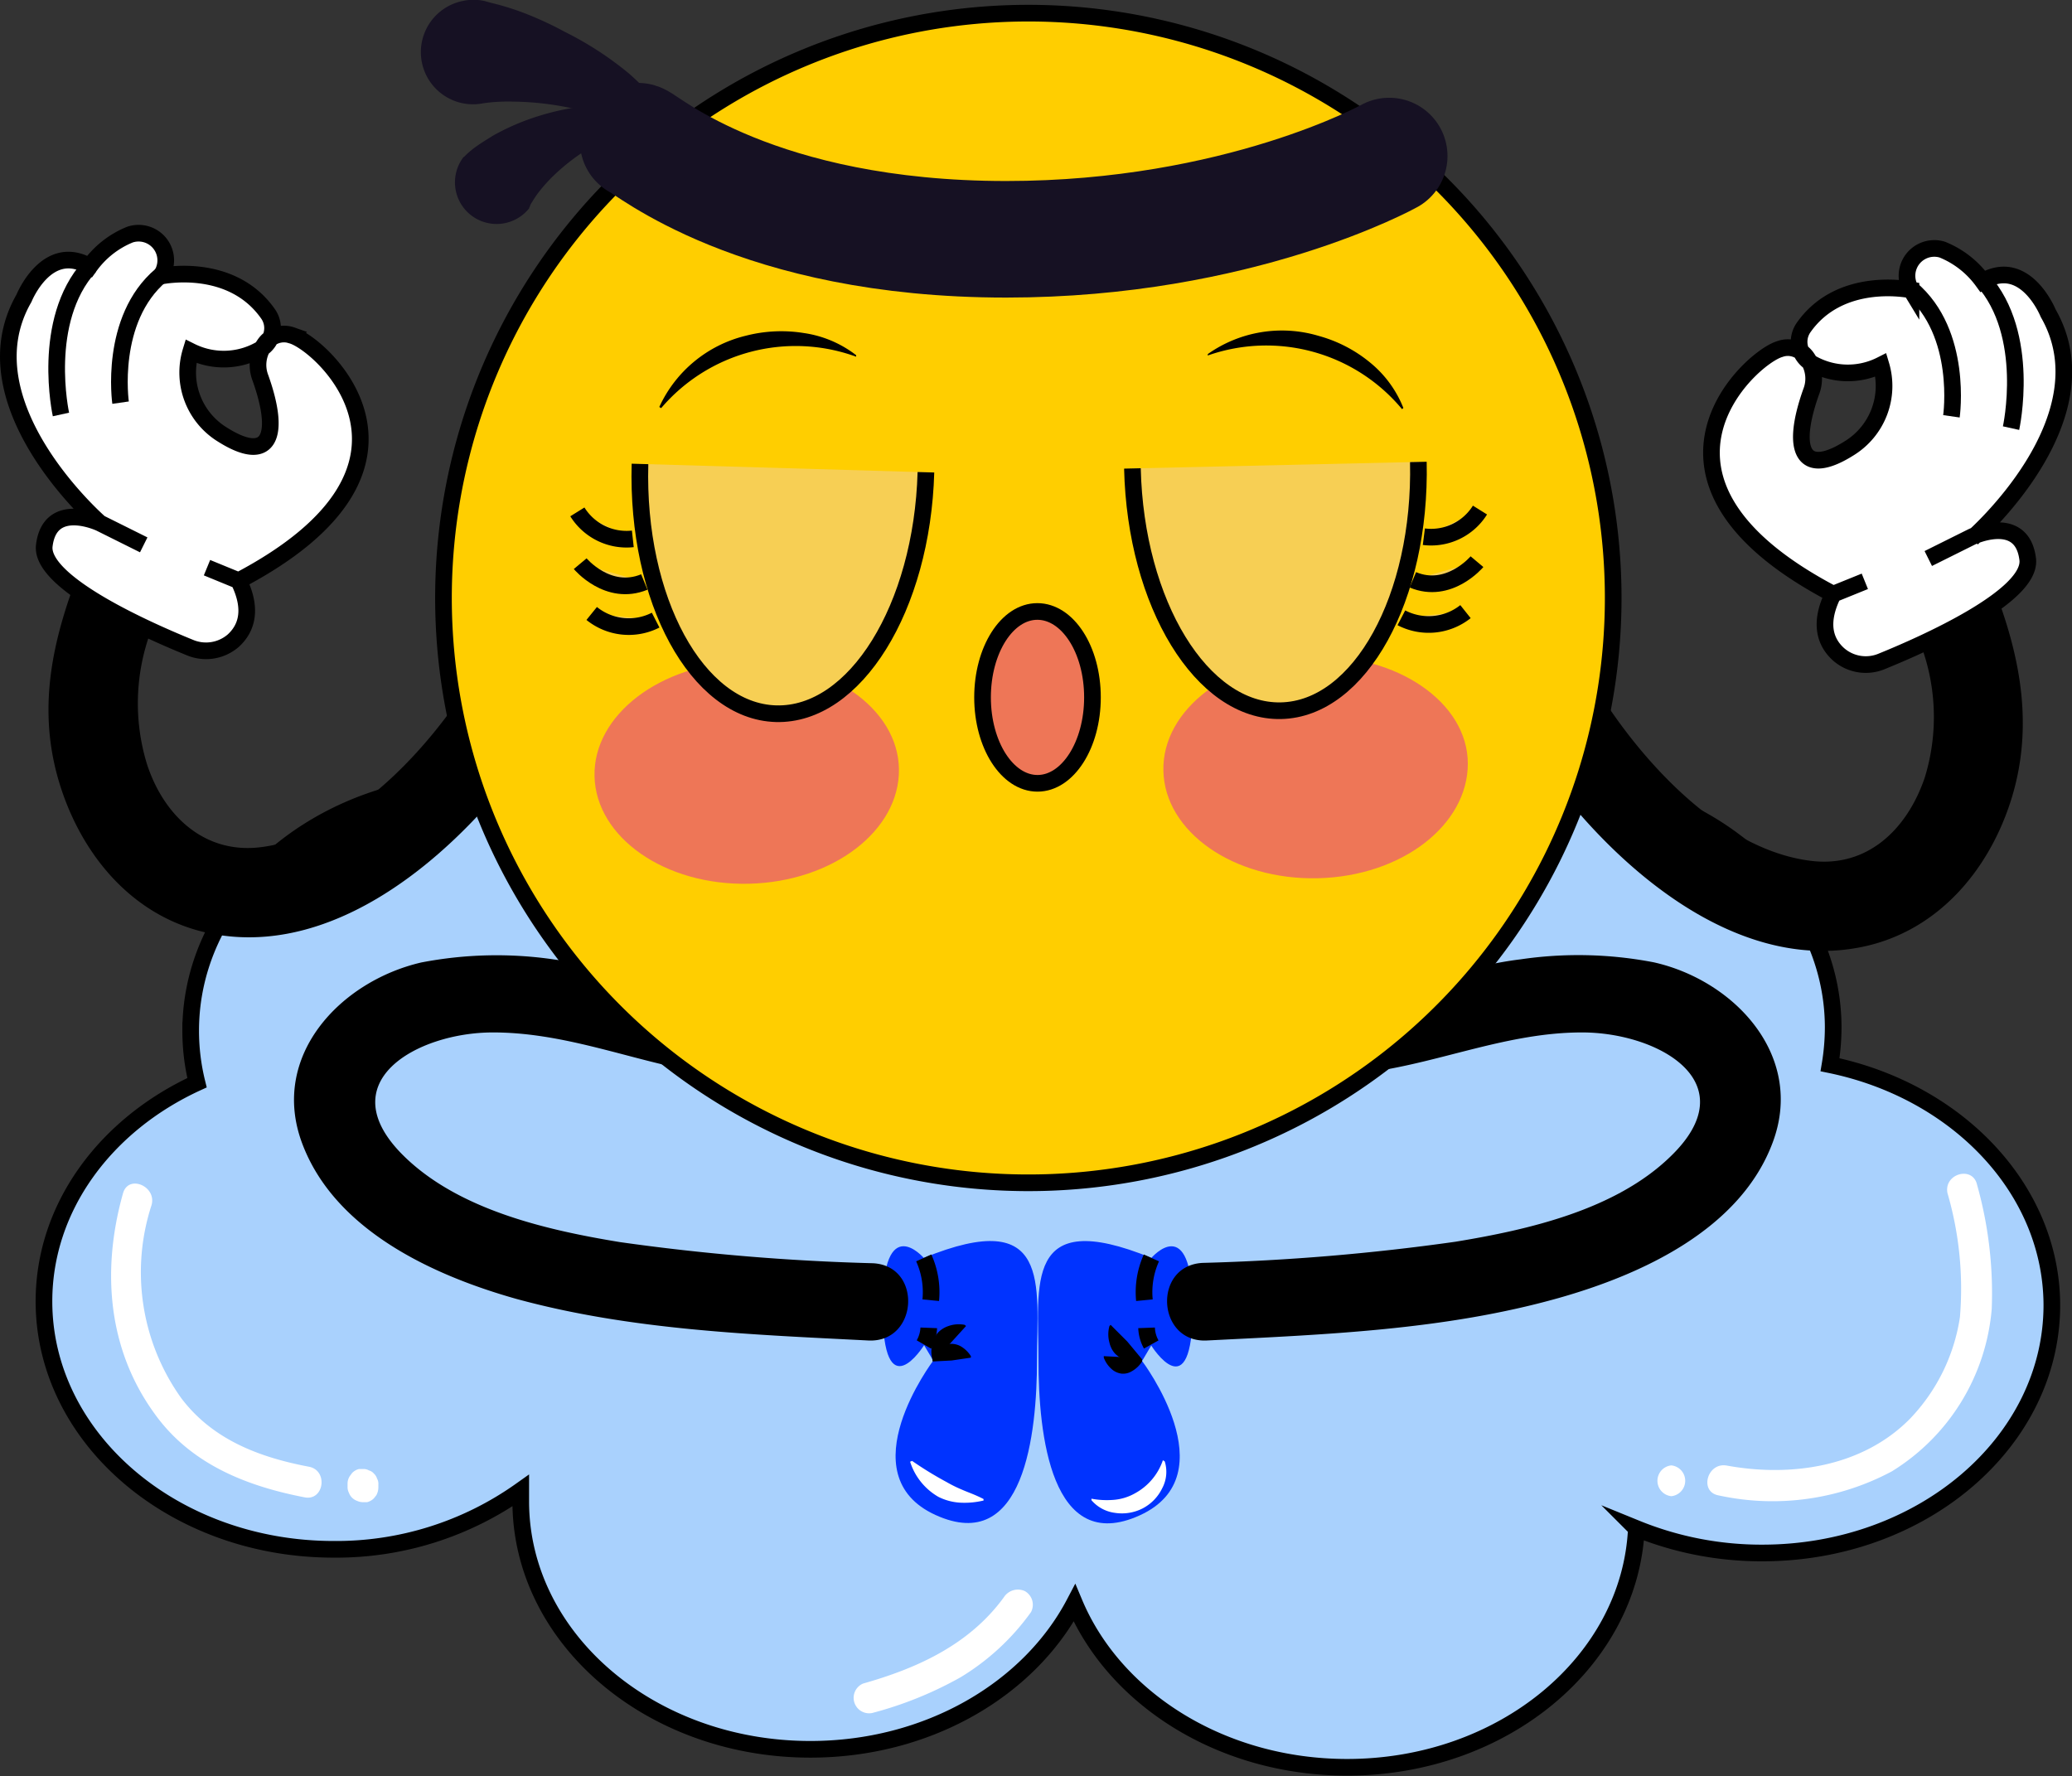 <?xml version="1.0" encoding="UTF-8"?> <svg xmlns="http://www.w3.org/2000/svg" viewBox="0 0 124.42 106.67"><rect x="0" y="0" width="124.42" height="106.67" fill="#333333" stroke="none"/><defs><style>.cls-1{fill:#a9d1fd;}.cls-1,.cls-3,.cls-4,.cls-6,.cls-8,.cls-9{stroke:#000;stroke-miterlimit:10;}.cls-2,.cls-3{fill:#fff;}.cls-10,.cls-4{fill:none;}.cls-5{fill:#03f;}.cls-6{fill:#ffce00;}.cls-7,.cls-9{fill:#ee7657;}.cls-8{fill:#f7cf54;}.cls-10{stroke:#161123;stroke-linecap:round;stroke-linejoin:round;stroke-width:7px;}.cls-11{fill:#161123;}</style></defs><g id="Layer_2" data-name="Layer 2"><g id="Layer_1-2" data-name="Layer 1"><path class="cls-1" d="M109.89,63.94a13.7,13.7,0,0,0,.19-2.23c0-8.22-7.79-14.89-17.39-14.89-6.77,0-12.63,3.32-15.51,8.16-1.51-6.9-8.58-12.13-17.08-12.13-8,0-14.7,4.61-16.75,10.89A18.25,18.25,0,0,0,28.83,47c-9.6,0-17.38,6.67-17.38,14.89a13,13,0,0,0,.38,3.13c-5.47,2.51-9.19,7.45-9.19,13.13,0,8.22,7.79,14.89,17.39,14.89a19.13,19.13,0,0,0,11.24-3.53c0,.21,0,.43,0,.65,0,8.23,7.79,14.89,17.39,14.89,7.06,0,13.14-3.6,15.86-8.78,2.41,5.74,8.83,9.86,16.37,9.86,9.39,0,17-6.38,17.37-14.34a19.89,19.89,0,0,0,7.56,1.47c9.6,0,17.39-6.66,17.39-14.89C123.19,71.4,117.52,65.51,109.89,63.94Z"></path><path class="cls-2" d="M118.72,71.15c-.26-1.16-2-.67-1.78.49a20.51,20.51,0,0,1,.75,7.46,11.22,11.22,0,0,1-3,6.1c-2.85,2.89-7.13,3.52-11,2.81-1.17-.21-1.67,1.57-.5,1.79a15.2,15.2,0,0,0,10.41-1.44,12.7,12.7,0,0,0,6-9.76A24.07,24.07,0,0,0,118.72,71.15Z"></path><path class="cls-2" d="M100.36,88a.93.93,0,0,0,0,1.85A.93.93,0,0,0,100.36,88Z"></path><path class="cls-2" d="M18.55,88.08c-3-.57-5.78-1.63-7.66-4.11A13,13,0,0,1,9.1,72.37c.32-1.13-1.38-1.86-1.71-.72C6.1,76.22,6.44,81,9.3,84.92c2.16,3,5.48,4.32,9,5C19.46,90.14,19.72,88.3,18.55,88.08Z"></path><path class="cls-2" d="M22.64,88.79a.67.67,0,0,0-.19-.3.6.6,0,0,0-.3-.19.62.62,0,0,0-.35-.08l-.25,0a.86.86,0,0,0-.41.24l-.14.19a.84.84,0,0,0-.13.46v.17a.73.73,0,0,0,.08.36.81.81,0,0,0,.49.49.86.86,0,0,0,.36.08l.24,0a.88.88,0,0,0,.41-.23l.15-.19a1,1,0,0,0,.12-.47v-.17A.62.62,0,0,0,22.64,88.79Z"></path><path class="cls-2" d="M61.54,95.55a1,1,0,0,0-1.26.37c-2.06,2.83-5.16,4.25-8.45,5.18a.93.93,0,0,0,.54,1.77,22.39,22.39,0,0,0,5.3-2.14,14.29,14.29,0,0,0,4.24-3.92A.94.94,0,0,0,61.54,95.55Z"></path><path d="M29,48.65c-4.29,4.7-10.21,8.64-16.35,7.41-4.52-.9-7.62-4.51-9-8.77S3,39.12,4.4,35.23c.42-1.15.9-2.29,1.42-3.43a2.18,2.18,0,0,1,.2-.37c1.6-2.51,5.74.1,4.39,3.06a31.67,31.67,0,0,0-1.34,3.38,12.44,12.44,0,0,0-.25,8c1,3.1,3.46,5.45,6.88,5,4.62-.6,8.79-4.6,11.54-8.43A35.62,35.62,0,0,0,29,48.65Z"></path><path class="cls-3" d="M8.63,32.72,6,31.41S3,30,2.66,32.76c-.28,2.23,6.19,5.09,8.75,6.13A2.5,2.5,0,0,0,14,38.48c.72-.65,1.24-1.77.33-3.61l-1.9-.78,1.9.78c13.05-6.86,5-14.22,3.19-14.73a1.41,1.41,0,0,0-1.65.56,2.15,2.15,0,0,0-.23,2c1.26,3.54.51,5.16-2.28,3.4a4.37,4.37,0,0,1-1.9-5,4.42,4.42,0,0,0,4.19-.13,1.48,1.48,0,0,0,.44-2.13c-2.17-3.09-6.22-2.3-6.44-2.26v0A1.63,1.63,0,0,0,7.8,14.09,5.53,5.53,0,0,0,5.38,16c-2.57-1.5-3.94,1.91-3.94,1.91C-2.22,24.27,6,31.41,6,31.41"></path><path class="cls-4" d="M7.24,24.18s-.72-5,2.43-7.66"></path><path class="cls-4" d="M3.66,24.89S2.42,19.27,5.38,16"></path><path d="M120.74,48.11c-1.37,4.26-4.47,7.87-9,8.77-6.45,1.28-12.66-3.12-17-8.14a34.66,34.66,0,0,0,1.68-6.52c2.72,4.1,7.24,8.83,12.28,9.47,3.43.45,5.83-1.9,6.88-5a12.37,12.37,0,0,0-.25-8A31.67,31.67,0,0,0,114,35.31c-1.35-3,2.78-5.57,4.39-3.07a2,2,0,0,1,.21.38c.52,1.14,1,2.28,1.41,3.43C121.42,39.94,122.07,43.94,120.74,48.11Z"></path><path class="cls-3" d="M115.79,33.54l2.63-1.31s3-1.41,3.34,1.35c.28,2.22-6.19,5.09-8.75,6.13a2.48,2.48,0,0,1-2.6-.41c-.73-.65-1.25-1.77-.33-3.62l1.9-.77-1.9.77c-13.06-6.85-5-14.21-3.2-14.72a1.39,1.39,0,0,1,1.65.56,2.15,2.15,0,0,1,.23,2c-1.26,3.54-.51,5.16,2.28,3.4a4.39,4.39,0,0,0,1.91-5,4.41,4.41,0,0,1-4.2-.12,1.49,1.49,0,0,1-.44-2.14c2.17-3.08,6.22-2.29,6.44-2.25a0,0,0,0,0,0,0,1.64,1.64,0,0,1,1.88-2.42,5.58,5.58,0,0,1,2.43,1.9c2.56-1.49,3.93,1.92,3.93,1.92,3.66,6.37-4.56,13.51-4.56,13.51"></path><path class="cls-4" d="M117.18,25s.72-5-2.43-7.66"></path><path class="cls-4" d="M120.76,25.71s1.24-5.62-1.71-8.91"></path><path class="cls-5" d="M55.47,75.54S53,72.68,53,78.52c0,6.26,2.49,2.26,2.49,2.26l.55.93s-5.18,6.85.14,9.27,6.09-4.87,6.09-9.33S63.18,72.39,55.47,75.54Z"></path><path class="cls-4" d="M55.47,75.54a5,5,0,0,1,.42,2.54"></path><path class="cls-4" d="M55.77,79.74a2.17,2.17,0,0,1-.29,1"></path><path d="M56,81.67a1.76,1.76,0,0,1,0-1,1.49,1.49,0,0,1,.32-.64,1.53,1.53,0,0,1,.61-.39,1.85,1.85,0,0,1,1-.08l.08.07L57,80.74l-1,1Z"></path><path d="M56,81.66a1.73,1.73,0,0,1,.51-.72,1.1,1.1,0,0,1,.56-.24,1.2,1.2,0,0,1,.59.13,1.77,1.77,0,0,1,.64.61v.09l-1.15.17L56,81.76Z"></path><path class="cls-2" d="M54.77,87.73A21.34,21.34,0,0,0,56.84,89a8.07,8.07,0,0,0,.93.46c.36.16.77.29,1.29.56l0,.09a4.87,4.87,0,0,1-1.37.13,3.33,3.33,0,0,1-1.34-.35,3.74,3.74,0,0,1-1.7-2.11Z"></path><path d="M52.15,80.5C45.08,80.14,37.88,79.88,31,78c-5-1.41-10.91-4.12-12.86-9.35s2.29-9.72,7.15-10.85a23.82,23.82,0,0,1,8-.18l.92.13a35.21,35.21,0,0,0,6.61,6.41C37.1,63.36,33.52,62,29.6,62c-4.56,0-9.92,3-5.29,7.48,3.31,3.2,8.53,4.39,12.91,5.11a133,133,0,0,0,15.19,1.27C55.41,76,55.15,80.64,52.15,80.5Z"></path><path class="cls-5" d="M69.14,75.54s2.44-2.86,2.48,3c0,6.26-2.49,2.26-2.49,2.26l-.55.93s5.18,6.85-.14,9.27-6.09-4.87-6.08-9.33S61.43,72.39,69.14,75.54Z"></path><path class="cls-4" d="M69.14,75.54a5,5,0,0,0-.42,2.54"></path><path class="cls-4" d="M68.85,79.74a2.21,2.21,0,0,0,.28,1"></path><path d="M68.55,81.74a1.88,1.88,0,0,1-1-.08,1.53,1.53,0,0,1-.61-.39,1.49,1.49,0,0,1-.32-.64,1.87,1.87,0,0,1,0-1l.07-.07,1,1,.89,1.07Z"></path><path d="M68.58,81.76a1.73,1.73,0,0,1-.64.6,1,1,0,0,1-.59.13,1.1,1.1,0,0,1-.56-.24,1.73,1.73,0,0,1-.51-.72v-.09l1.15.06,1.15.16Z"></path><path class="cls-2" d="M69.94,87.76a2.09,2.09,0,0,1-.15,1.61,2.68,2.68,0,0,1-1.17,1.21,2.73,2.73,0,0,1-1.67.27,2.23,2.23,0,0,1-1.41-.76l0-.09a5,5,0,0,0,1.33.07,3.08,3.08,0,0,0,1.26-.38,3.57,3.57,0,0,0,1.7-2Z"></path><path d="M106.45,68.6c-1.94,5.23-7.87,7.94-12.86,9.35-6.85,1.93-14,2.19-21.13,2.55-3,.14-3.25-4.5-.25-4.66a133,133,0,0,0,15.18-1.27c4.39-.72,9.61-1.91,12.91-5.11C104.94,65,99.58,62,95,62c-4.41,0-8.4,1.76-12.66,2.37A35.08,35.08,0,0,0,89.07,58c.74-.16,1.49-.3,2.24-.39a23.87,23.87,0,0,1,8,.18C104.16,58.88,108.39,63.41,106.45,68.6Z"></path><path class="cls-6" d="M96.87,35.91A35.12,35.12,0,1,1,69.34,1.62,35.11,35.11,0,0,1,96.87,35.91Z"></path><path d="M39.59,24.44a7.71,7.71,0,0,1,5.2-4.28A8.52,8.52,0,0,1,48.27,20a6.69,6.69,0,0,1,3.14,1.33l0,.09a10.61,10.61,0,0,0-11.71,3.09Z"></path><path d="M72.53,21.26a7.71,7.71,0,0,1,6.65-1.09,8.29,8.29,0,0,1,3.09,1.6,6.7,6.7,0,0,1,2,2.73l-.08.07a10.6,10.6,0,0,0-11.67-3.22Z"></path><path class="cls-7" d="M35.7,46.62c.09,3.68,4.24,6.57,9.28,6.45s9.05-3.2,9-6.88-4.24-6.56-9.28-6.45S35.61,42.94,35.7,46.62Z"></path><path class="cls-7" d="M69.86,46.29c.08,3.68,4.24,6.57,9.28,6.45s9-3.2,9-6.88-4.24-6.56-9.28-6.44S69.77,42.61,69.86,46.29Z"></path><path class="cls-8" d="M68,28.13c.19,8.14,4.18,14.65,8.92,14.55s8.43-6.8,8.25-14.94"></path><path class="cls-8" d="M88.87,30.63a3.46,3.46,0,0,1-3.37,1.6"></path><path class="cls-8" d="M88.69,33.73s-1.68,2-3.85,1.09"></path><path class="cls-8" d="M88,36.73a3.55,3.55,0,0,1-3.85.37"></path><path class="cls-8" d="M55.6,28.36c-.23,8.14-4.26,14.63-9,14.5s-8.4-6.85-8.17-15"></path><path class="cls-8" d="M34.67,30.74A3.48,3.48,0,0,0,38,32.36"></path><path class="cls-8" d="M34.84,33.85s1.67,2,3.85,1.1"></path><path class="cls-8" d="M35.53,36.84a3.54,3.54,0,0,0,3.84.4"></path><path class="cls-9" d="M65.6,41.88c0,2.85-1.48,5.16-3.3,5.16S59,44.73,59,41.88s1.47-5.16,3.29-5.16S65.6,39,65.6,41.88Z"></path><path class="cls-10" d="M38.32,8.48c.49.15,7.1,5.89,22.1,5.89,14,0,23-5,23-5"></path><path class="cls-11" d="M27.85,9.44A4.57,4.57,0,0,1,28.33,9c.14-.12.28-.21.42-.31s.56-.36.83-.53a14,14,0,0,1,1.71-.82,15.26,15.26,0,0,1,3.49-.92,16.57,16.57,0,0,1,3.44-.09c.55,0,1.11.14,1.65.21s1.08.23,1.6.34c-.54.1-1.07.17-1.59.28s-1,.23-1.53.41a15,15,0,0,0-2.8,1.23,12.19,12.19,0,0,0-2.3,1.74,9.31,9.31,0,0,0-.9,1,5.52,5.52,0,0,0-.36.53,2.36,2.36,0,0,0-.15.25c0,.07-.1.2-.05.17a2.5,2.5,0,0,1-3.94-3.08Z"></path><path class="cls-11" d="M29.49.17a16,16,0,0,1,2.33.75,21.17,21.17,0,0,1,2.11,1A19.93,19.93,0,0,1,37.75,4.4a13.36,13.36,0,0,1,2.86,3.48A10.73,10.73,0,0,1,41.82,12a9.79,9.79,0,0,0-2.39-3.17A11.36,11.36,0,0,0,36.18,7a17.9,17.9,0,0,0-5.46-.9,10.59,10.59,0,0,0-1.69.1A3.11,3.11,0,1,1,27.78.06a3,3,0,0,1,1.31,0Z"></path></g></g></svg> 